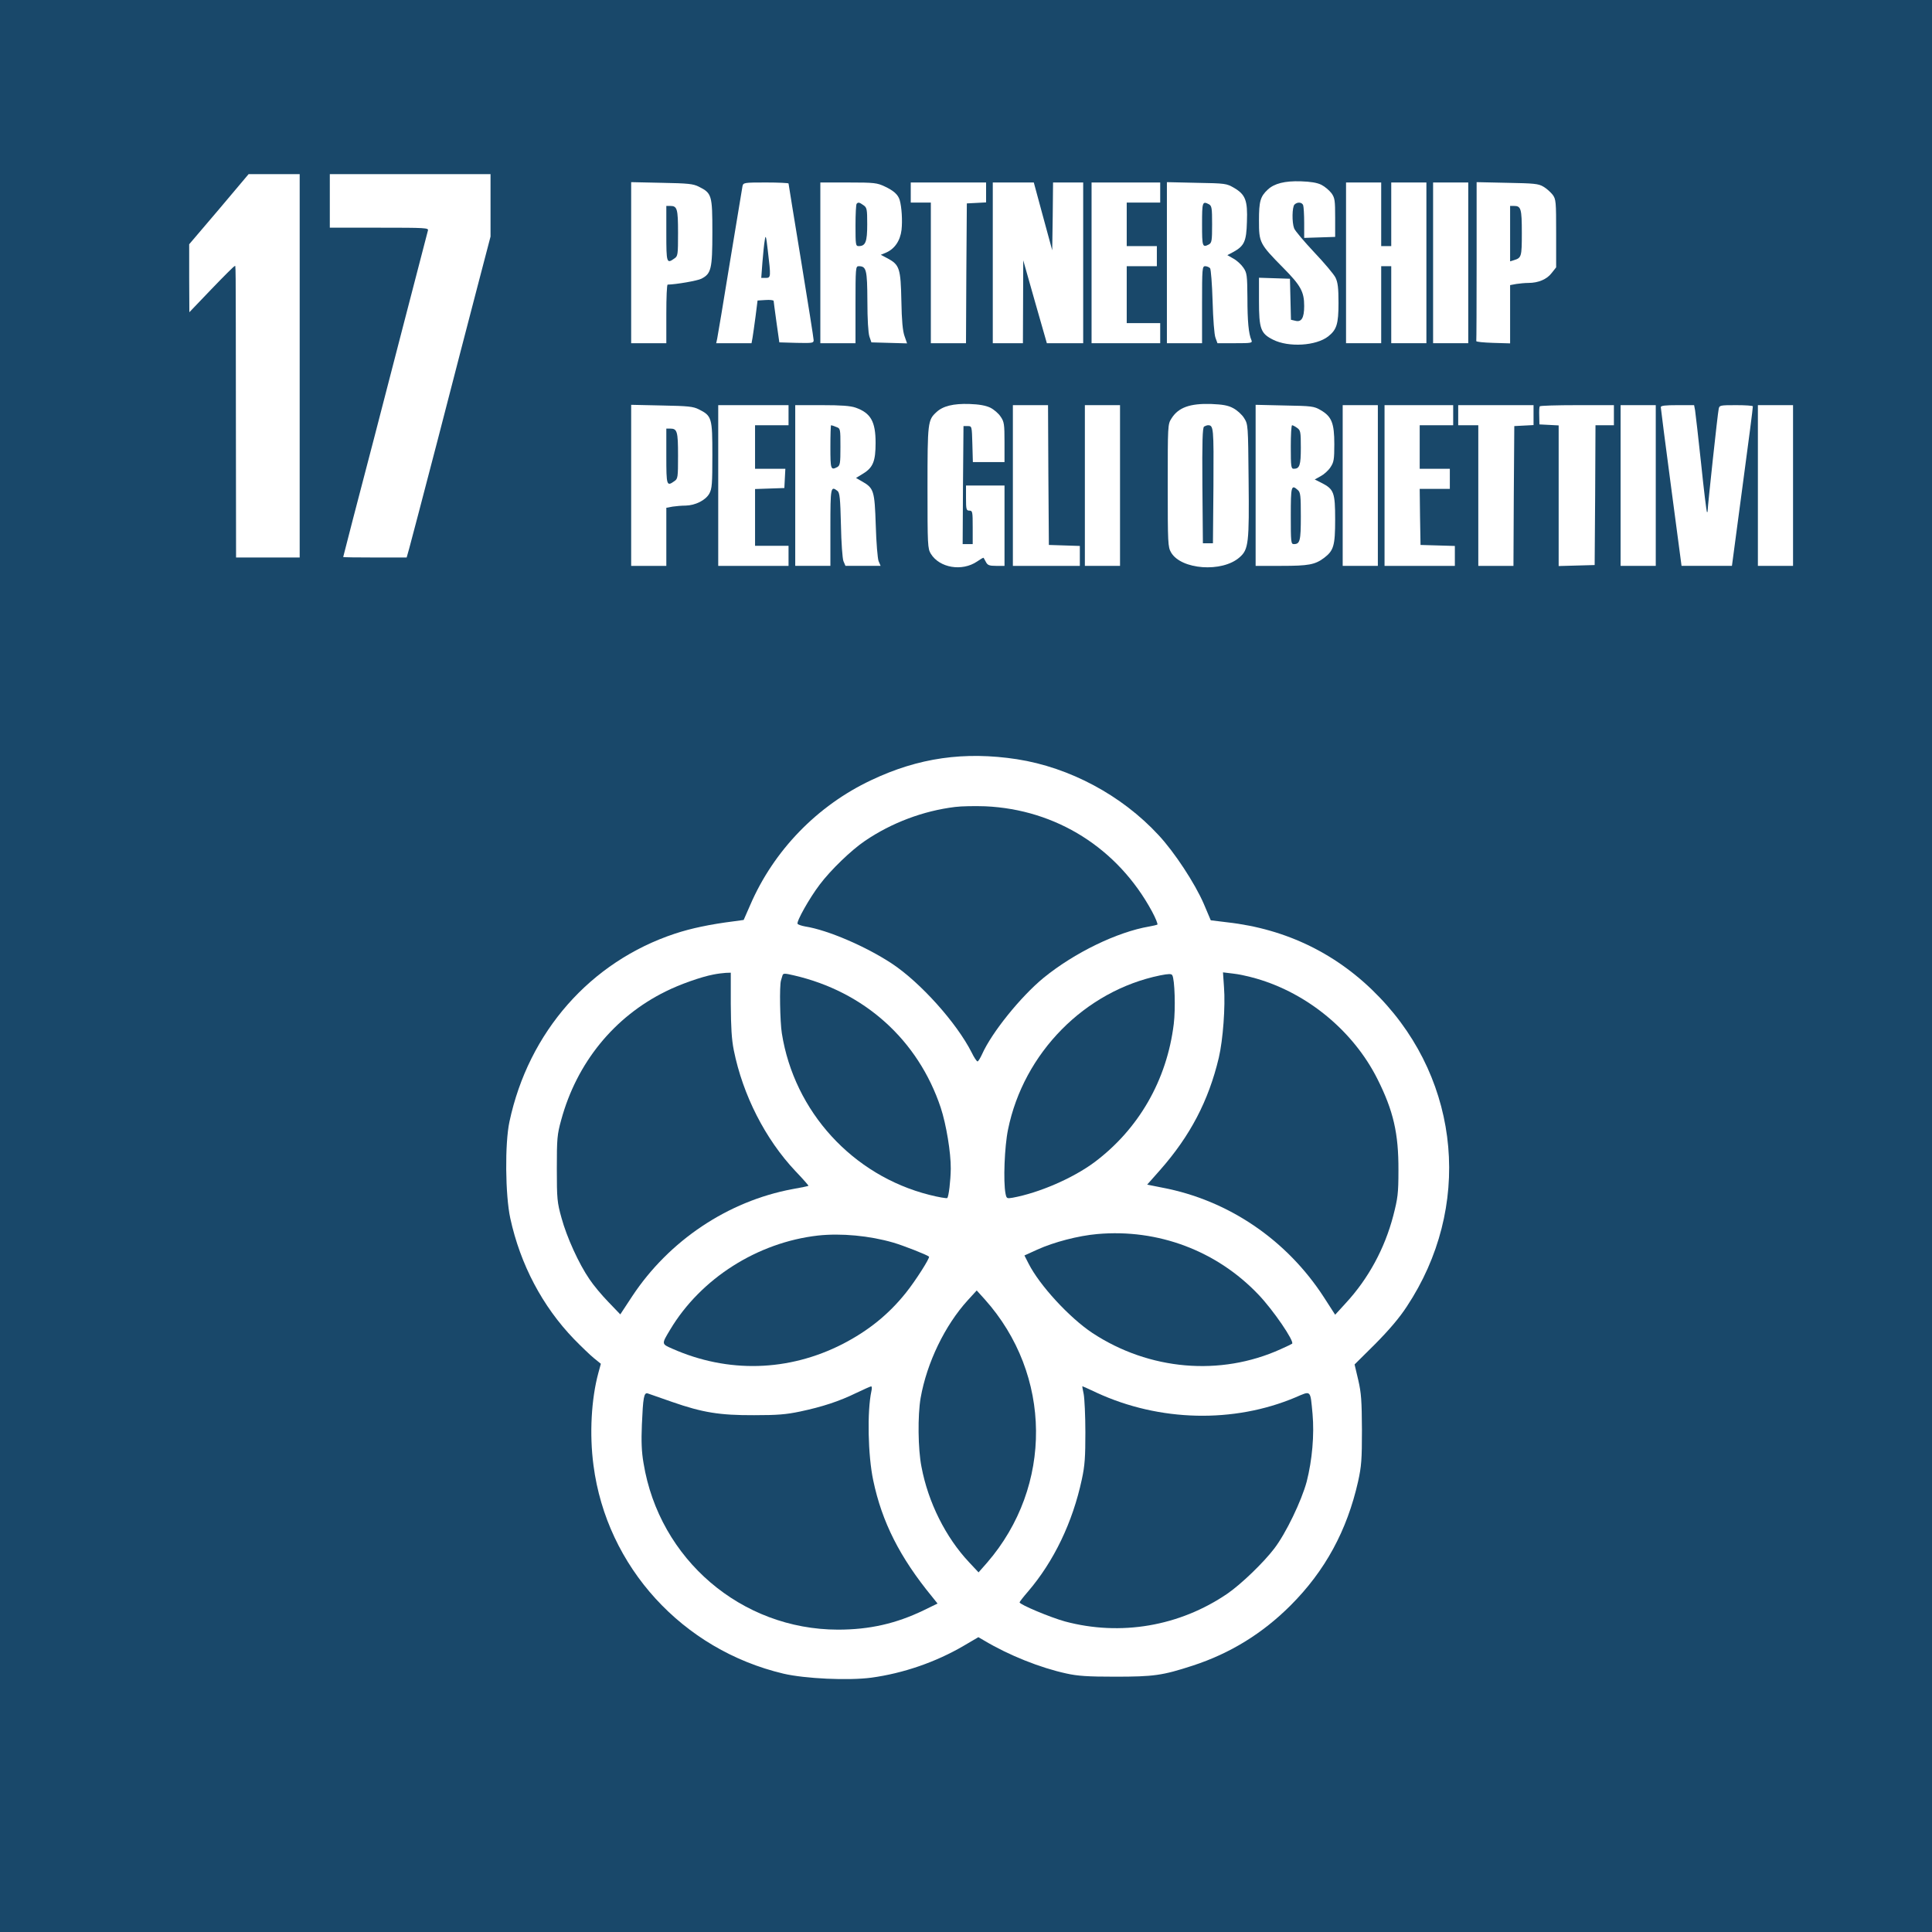 <?xml version="1.0" standalone="no"?>
<!DOCTYPE svg PUBLIC "-//W3C//DTD SVG 20010904//EN"
 "http://www.w3.org/TR/2001/REC-SVG-20010904/DTD/svg10.dtd">
<svg version="1.0" xmlns="http://www.w3.org/2000/svg"
 width="1154pt" height="1154pt" viewBox="0 0 1154 1154"
 preserveAspectRatio="xMidYMid meet">
<rect x="0" y="0" width="1154" height="1154" fill="#808080" stroke="none"/>
<g transform="translate(0,1154) scale(0.1,-0.1)"
fill="#19486a" stroke="none">
<path fill="#19486a" stroke="none" d="M0 5770 l0 -5770 5770 0 5770 0 0 5770
0 5770 -5770 0 -5770 0 0 -5770z"/>
<path fill="#ffffff" stroke="none" d="M1790 9355 l0 -1145 -190 0 -190 0 -1
833 c-1 1001 0 907 -8 907 -3 1 -65 -61 -138 -137 l-132 -138 -1 203 0 203
178 209 177 210 153 0 152 0 0 -1145z"/>
<path fill="#ffffff" stroke="none" d="M2930 10314 l0 -187 -80 -306 c-44
-168 -150 -576 -235 -906 -86 -330 -163 -624 -171 -652 l-15 -53 -189 0 c-105
0 -190 1 -190 3 0 3 96 373 185 712 24 94 105 406 180 695 75 289 138 533 141
543 5 16 -13 17 -290 17 l-296 0 0 160 0 160 480 0 480 0 0 -186z"/>
<path fill="#ffffff" stroke="none" d="M7893 10436 c20 -10 47 -33 60 -50 20
-28 22 -43 22 -146 l0 -115 -92 -3 -93 -3 0 90 c0 49 -3 96 -6 105 -7 19 -35
21 -52 4 -14 -14 -16 -106 -2 -142 5 -14 59 -78 119 -142 60 -63 118 -132 128
-152 14 -29 18 -61 18 -152 0 -126 -11 -159 -61 -199 -72 -57 -237 -67 -330
-20 -74 37 -84 65 -84 232 l0 138 93 -3 92 -3 3 -122 3 -123 26 -6 c37 -10 53
17 53 88 0 85 -20 122 -125 228 -142 144 -145 151 -145 282 0 116 8 144 53
186 39 36 101 52 197 49 58 -2 97 -8 123 -21z"/>
<path fill="#ffffff" stroke="none" d="M4174 10425 c78 -39 81 -51 81 -273 0
-219 -7 -247 -66 -277 -23 -12 -151 -34 -201 -35 -5 0 -8 -79 -8 -175 l0 -175
-105 0 -105 0 0 481 0 481 183 -4 c158 -3 187 -6 221 -23z"/>
<path fill="#ffffff" stroke="none" d="M4710 10444 c0 -3 34 -211 75 -461 41
-251 75 -464 75 -475 0 -17 -7 -18 -102 -16 l-103 3 -17 120 c-9 66 -17 124
-17 128 -1 4 -22 7 -48 5 l-48 -3 -12 -95 c-7 -52 -15 -110 -18 -127 l-6 -33
-105 0 -106 0 6 28 c3 15 38 221 76 457 39 237 73 440 75 453 5 21 9 22 140
22 74 0 135 -3 135 -6z"/>
<path fill="#ffffff" stroke="none" d="M5285 10426 c53 -25 79 -48 89 -81 12
-42 17 -122 11 -178 -8 -66 -42 -115 -95 -137 l-29 -12 42 -22 c70 -38 77 -60
81 -253 2 -118 8 -181 19 -211 l15 -43 -107 3 -106 3 -12 35 c-7 22 -12 103
-12 212 -1 188 -6 208 -52 208 -18 0 -19 -10 -19 -230 l0 -230 -105 0 -105 0
0 480 0 480 168 0 c154 0 171 -2 217 -24z"/>
<path fill="#ffffff" stroke="none" d="M5890 10390 l0 -59 -57 -3 -58 -3 -3
-417 -2 -418 -105 0 -105 0 0 420 0 420 -60 0 -60 0 0 60 0 60 225 0 225 0 0
-60z"/>
<path fill="#ffffff" stroke="none" d="M6230 10247 l55 -202 3 203 2 202 90 0
90 0 0 -480 0 -480 -109 0 -108 0 -71 248 -70 247 -1 -247 -1 -248 -90 0 -90
0 0 480 0 480 123 0 122 0 55 -203z"/>
<path fill="#ffffff" stroke="none" d="M6930 10390 l0 -60 -100 0 -100 0 0
-130 0 -130 90 0 90 0 0 -60 0 -60 -90 0 -90 0 0 -170 0 -170 100 0 100 0 0
-60 0 -60 -205 0 -205 0 0 480 0 480 205 0 205 0 0 -60z"/>
<path fill="#ffffff" stroke="none" d="M7371 10418 c68 -40 82 -75 77 -203 -3
-117 -16 -144 -81 -180 l-36 -19 37 -21 c20 -11 47 -36 59 -54 21 -31 23 -45
24 -180 0 -139 7 -215 24 -253 7 -17 -2 -18 -98 -18 l-105 0 -12 33 c-7 18
-14 110 -17 217 -3 102 -10 191 -15 198 -6 6 -19 12 -29 12 -18 0 -19 -12 -19
-230 l0 -230 -105 0 -105 0 0 481 0 481 178 -4 c172 -3 178 -4 223 -30z"/>
<path fill="#ffffff" stroke="none" d="M8250 10260 l0 -190 30 0 30 0 0 190 0
190 105 0 105 0 0 -480 0 -480 -105 0 -105 0 0 230 0 230 -30 0 -30 0 0 -230
0 -230 -105 0 -105 0 0 480 0 480 105 0 105 0 0 -190z"/>
<path fill="#ffffff" stroke="none" d="M8770 9970 l0 -480 -105 0 -105 0 0
480 0 480 105 0 105 0 0 -480z"/>
<path fill="#ffffff" stroke="none" d="M9219 10425 c19 -11 43 -33 55 -48 20
-27 21 -41 21 -231 l0 -203 -27 -34 c-28 -37 -79 -59 -139 -59 -19 0 -51 -3
-71 -6 l-38 -7 0 -174 0 -174 -102 3 c-57 2 -102 6 -100 11 1 4 2 219 2 478
l0 471 183 -4 c160 -3 186 -5 216 -23z"/>
<path fill="#ffffff" stroke="none" d="M5915 9105 c22 -11 50 -35 62 -54 21
-30 23 -46 23 -152 l0 -119 -95 0 -94 0 -3 108 c-3 107 -3 107 -28 107 l-25 0
-3 -352 -2 -353 30 0 30 0 0 100 c0 93 -1 100 -20 100 -18 0 -20 7 -20 75 l0
75 115 0 115 0 0 -240 0 -240 -50 0 c-41 0 -51 4 -61 23 -6 12 -13 23 -14 25
-2 2 -19 -8 -39 -22 -90 -61 -224 -38 -276 46 -19 31 -20 51 -20 396 0 390 2
403 53 450 39 37 102 52 197 49 59 -2 97 -9 125 -22z"/>
<path fill="#ffffff" stroke="none" d="M7366 9102 c23 -12 52 -38 65 -59 24
-38 24 -42 27 -368 4 -379 0 -417 -54 -464 -104 -92 -349 -74 -409 29 -19 33
-20 52 -20 400 0 358 0 366 22 400 41 66 110 91 238 87 68 -3 100 -8 131 -25z"/>
<path fill="#ffffff" stroke="none" d="M4174 9095 c78 -39 81 -51 81 -273 0
-171 -2 -201 -18 -230 -22 -40 -84 -71 -142 -72 -22 0 -57 -3 -77 -6 l-38 -7
0 -173 0 -174 -105 0 -105 0 0 481 0 481 183 -4 c158 -3 187 -6 221 -23z"/>
<path fill="#ffffff" stroke="none" d="M4710 9060 l0 -60 -100 0 -100 0 0
-130 0 -130 90 0 91 0 -3 -57 -3 -58 -87 -3 -88 -3 0 -169 0 -170 100 0 100 0
0 -60 0 -60 -210 0 -210 0 0 480 0 480 210 0 210 0 0 -60z"/>
<path fill="#ffffff" stroke="none" d="M5111 9105 c90 -32 119 -83 119 -210 0
-109 -15 -147 -73 -183 l-44 -27 35 -20 c72 -41 76 -55 83 -263 3 -103 11
-199 17 -214 l12 -28 -105 0 -105 0 -12 28 c-6 15 -13 110 -15 217 -4 159 -7
192 -21 203 -40 31 -42 22 -42 -218 l0 -230 -105 0 -105 0 0 480 0 480 159 0
c117 0 170 -4 202 -15z"/>
<path fill="#ffffff" stroke="none" d="M6262 8703 l3 -418 93 -3 92 -3 0 -59
0 -60 -200 0 -200 0 0 480 0 480 105 0 105 0 2 -417z"/>
<path fill="#ffffff" stroke="none" d="M6690 8640 l0 -480 -105 0 -105 0 0
480 0 480 105 0 105 0 0 -480z"/>
<path fill="#ffffff" stroke="none" d="M7889 9090 c65 -38 81 -77 81 -203 0
-92 -3 -108 -23 -138 -12 -19 -39 -43 -58 -53 l-36 -20 40 -20 c75 -38 82 -58
82 -219 0 -158 -9 -186 -67 -230 -54 -40 -92 -47 -254 -47 l-154 0 0 481 0
481 173 -4 c162 -3 175 -4 216 -28z"/>
<path fill="#ffffff" stroke="none" d="M8230 8640 l0 -480 -105 0 -105 0 0
480 0 480 105 0 105 0 0 -480z"/>
<path fill="#ffffff" stroke="none" d="M8680 9060 l0 -60 -100 0 -100 0 0
-130 0 -130 90 0 90 0 0 -60 0 -60 -90 0 -90 0 2 -167 3 -168 103 -3 102 -3 0
-59 0 -60 -210 0 -210 0 0 480 0 480 205 0 205 0 0 -60z"/>
<path fill="#ffffff" stroke="none" d="M9160 9060 l0 -59 -57 -3 -58 -3 -3
-417 -2 -418 -105 0 -105 0 0 420 0 420 -60 0 -60 0 0 60 0 60 225 0 225 0 0
-60z"/>
<path fill="#ffffff" stroke="none" d="M9640 9060 l0 -60 -55 0 -55 0 -2 -417
-3 -418 -107 -3 -108 -3 0 420 0 420 -57 3 -58 3 -1 50 c-1 28 0 53 3 58 2 4
103 7 224 7 l219 0 0 -60z"/>
<path fill="#ffffff" stroke="none" d="M9890 8640 l0 -480 -105 0 -105 0 0
480 0 480 105 0 105 0 0 -480z"/>
<path fill="#ffffff" stroke="none" d="M10125 9088 c3 -18 19 -161 36 -318 16
-156 32 -286 35 -289 2 -2 4 2 4 10 0 24 60 583 66 607 4 21 9 22 104 22 55 0
100 -3 100 -7 1 -5 -27 -221 -62 -480 l-63 -473 -150 0 -151 0 -62 468 c-34
257 -62 473 -62 480 0 9 27 12 100 12 l99 0 6 -32z"/>
<path fill="#ffffff" stroke="none" d="M10710 8640 l0 -480 -105 0 -105 0 0
480 0 480 105 0 105 0 0 -480z"/>
<path fill="#ffffff" stroke="none" d="M6075 7005 c314 -49 625 -215 845 -453
96 -103 217 -288 270 -410 l42 -99 98 -12 c357 -40 665 -192 910 -448 487
-507 553 -1258 163 -1847 -45 -69 -106 -140 -189 -224 l-123 -122 22 -93 c18
-78 21 -123 22 -297 0 -179 -3 -218 -23 -309 -66 -293 -197 -534 -403 -740
-168 -168 -361 -287 -585 -360 -181 -59 -233 -66 -464 -66 -162 0 -223 4 -290
19 -157 34 -344 109 -490 196 l-36 21 -87 -51 c-167 -98 -362 -165 -553 -191
-138 -18 -395 -6 -524 24 -604 143 -1056 638 -1135 1244 -25 187 -13 397 29
552 l15 55 -42 34 c-23 19 -76 70 -118 113 -189 196 -321 446 -381 722 -30
138 -33 447 -5 577 114 536 484 956 988 1123 97 32 210 56 353 74 l58 8 39 89
c140 325 400 594 723 746 282 134 557 173 871 125z"/>
<path fill="#19486a" stroke="none" d="M3980 10145 c0 -176 2 -182 48 -149 21
14 22 22 22 153 0 145 -5 161 -47 161 l-23 0 0 -165z"/>
<path fill="#19486a" stroke="none" d="M4568 10105 c-4 -22 -10 -82 -14 -132
l-7 -93 27 0 c31 0 31 6 12 165 -10 88 -13 95 -18 60z"/>
<path fill="#19486a" stroke="none" d="M5117 10323 c-4 -3 -7 -62 -7 -130 0
-115 1 -123 19 -123 41 0 51 25 51 130 0 91 -2 100 -22 114 -25 18 -32 19 -41
9z"/>
<path fill="#19486a" stroke="none" d="M7180 10200 c0 -134 2 -140 41 -120 17
10 19 22 19 120 0 98 -2 110 -19 120 -39 20 -41 14 -41 -120z"/>
<path fill="#19486a" stroke="none" d="M9020 10144 l0 -165 23 7 c45 14 47 20
47 163 0 145 -5 161 -47 161 l-23 0 0 -166z"/>
<path fill="#19486a" stroke="none" d="M7192 8992 c-9 -7 -12 -84 -10 -353 l3
-344 30 0 30 0 3 344 c2 349 1 361 -33 361 -5 0 -16 -4 -23 -8z"/>
<path fill="#19486a" stroke="none" d="M3980 8815 c0 -176 2 -182 48 -149 21
14 22 22 22 153 0 145 -5 161 -47 161 l-23 0 0 -165z"/>
<path fill="#19486a" stroke="none" d="M4960 8870 c0 -134 2 -140 41 -120 17
10 19 22 19 121 0 108 0 110 -26 119 -14 6 -27 10 -30 10 -2 0 -4 -58 -4 -130z"/>
<path fill="#19486a" stroke="none" d="M7710 8870 c0 -119 2 -130 18 -130 35
0 42 21 42 126 0 95 -2 104 -22 118 -12 9 -26 16 -30 16 -5 0 -8 -58 -8 -130z"/>
<path fill="#19486a" stroke="none" d="M7710 8460 c0 -157 1 -170 18 -170 37
0 42 19 42 165 0 125 -2 144 -18 158 -39 35 -42 24 -42 -153z"/>
<path fill="#19486a" stroke="none" d="M5705 6720 c-189 -23 -379 -94 -539
-203 -80 -54 -204 -173 -270 -261 -61 -80 -140 -221 -132 -234 3 -5 24 -12 46
-16 134 -21 362 -119 518 -222 169 -112 386 -353 476 -531 14 -29 30 -53 35
-53 4 0 16 19 27 43 58 130 230 343 367 456 184 150 439 274 632 307 22 4 44
9 48 11 4 3 -10 38 -32 79 -204 377 -572 609 -996 628 -60 2 -141 1 -180 -4z"/>
<path fill="#19486a" stroke="none" d="M4261 5719 c-74 -14 -201 -59 -285
-101 -308 -152 -531 -426 -624 -768 -24 -87 -26 -111 -26 -290 0 -181 2 -202
28 -295 31 -114 103 -273 167 -366 23 -35 74 -96 113 -136 l71 -74 71 108
c220 333 572 568 956 640 51 9 95 18 97 20 2 1 -33 41 -78 88 -180 191 -314
454 -368 722 -13 65 -17 137 -18 275 l0 188 -30 -1 c-16 -1 -50 -5 -74 -10z"/>
<path fill="#19486a" stroke="none" d="M4674 5714 c-2 -8 -6 -21 -9 -30 -10
-30 -6 -248 5 -316 74 -468 423 -849 881 -965 55 -14 103 -22 107 -19 9 9 20
103 21 175 1 95 -27 265 -60 365 -135 404 -456 693 -877 790 -55 13 -64 13
-68 0z"/>
<path fill="#19486a" stroke="none" d="M6930 5714 c-450 -92 -816 -463 -909
-921 -21 -101 -29 -311 -15 -382 6 -30 8 -31 43 -25 157 29 357 115 487 211
265 198 434 491 475 827 11 89 6 267 -9 291 -5 9 -21 9 -72 -1z"/>
<path fill="#19486a" stroke="none" d="M7311 5644 c9 -115 -6 -316 -31 -422
-61 -257 -171 -467 -351 -671 l-77 -87 91 -18 c395 -75 743 -312 965 -655 l67
-104 63 69 c136 147 233 327 284 522 27 105 31 133 31 272 1 220 -30 355 -126
546 -143 284 -415 510 -723 599 -45 13 -108 27 -141 30 l-58 7 6 -88z"/>
<path fill="#19486a" stroke="none" d="M6555 4169 c-114 -10 -260 -48 -359
-93 l-77 -35 25 -49 c66 -130 244 -323 381 -414 339 -223 764 -260 1124 -97
36 16 67 31 69 33 14 15 -113 201 -201 293 -249 262 -600 394 -962 362z"/>
<path fill="#19486a" stroke="none" d="M4886 4160 c-361 -41 -700 -256 -883
-562 -52 -87 -53 -85 13 -114 332 -147 694 -137 1017 28 153 79 274 176 378
306 57 71 145 209 138 216 -12 11 -155 67 -214 84 -141 41 -311 57 -449 42z"/>
<path fill="#19486a" stroke="none" d="M5781 3774 c-137 -150 -245 -374 -282
-584 -18 -104 -16 -306 5 -411 40 -213 145 -422 284 -570 l57 -61 51 58 c395
457 389 1123 -14 1573 l-48 53 -53 -58z"/>
<path fill="#19486a" stroke="none" d="M5115 3220 c-102 -50 -203 -83 -335
-111 -85 -18 -138 -22 -275 -22 -207 -1 -309 16 -490 79 -71 25 -137 48 -146
51 -23 7 -28 -25 -35 -187 -4 -99 -2 -161 10 -230 94 -574 584 -993 1161 -994
189 0 347 36 513 116 l82 40 -32 40 c-193 235 -300 447 -352 695 -32 150 -37
414 -11 534 4 16 3 29 -2 28 -4 0 -44 -18 -88 -39z"/>
<path fill="#19486a" stroke="none" d="M6473 3213 c5 -27 10 -129 10 -228 0
-148 -3 -198 -21 -281 -55 -257 -167 -490 -322 -671 -28 -32 -50 -61 -50 -64
0 -13 184 -90 271 -114 332 -89 684 -29 969 165 82 56 217 186 281 270 70 91
163 285 194 400 33 129 46 280 35 404 -14 147 -7 140 -103 99 -368 -155 -811
-145 -1186 28 -46 22 -85 39 -86 39 -1 0 2 -21 8 -47z"/>
</g>
</svg>

